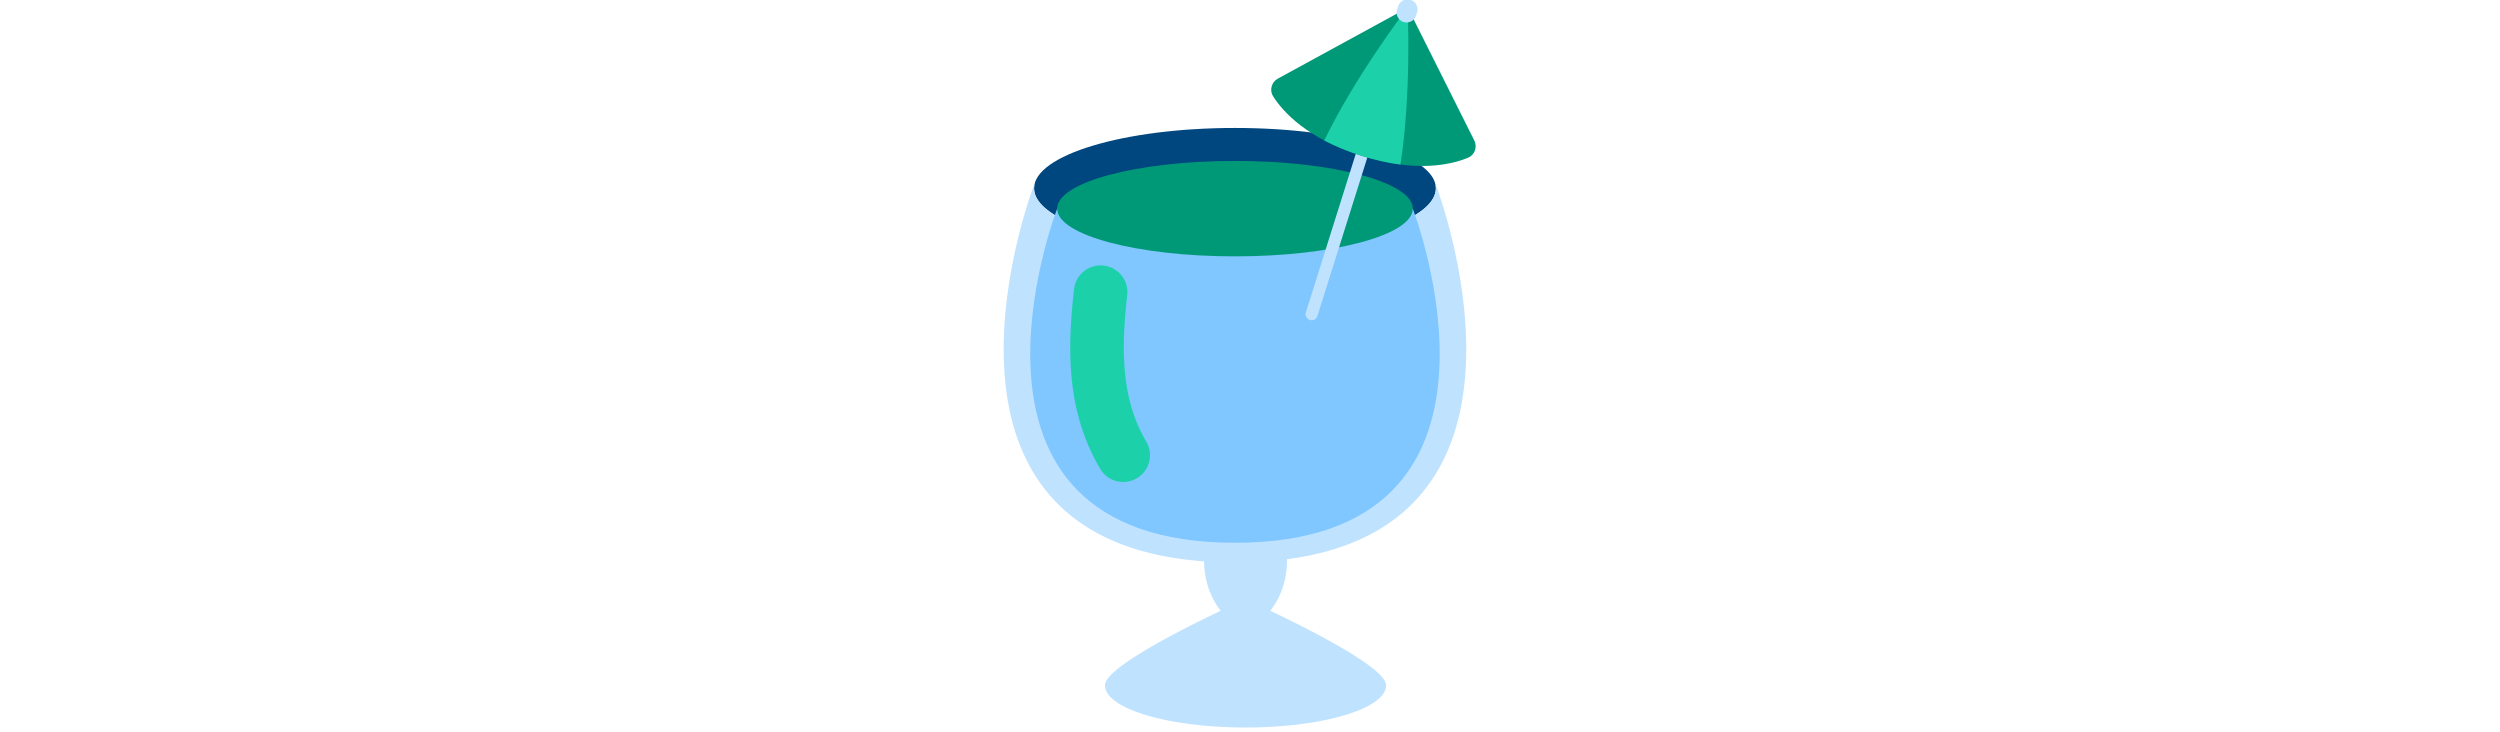 <svg id="th_fir_u1F379-tropicaldrink" width="100%" height="100%" xmlns="http://www.w3.org/2000/svg" version="1.1" xmlns:xlink="http://www.w3.org/1999/xlink" xmlns:svgjs="http://svgjs.com/svgjs" preserveAspectRatio="xMidYMid meet" viewBox="0 0 512 512" style="height:150px" data-uid="fir_u1F379-tropicaldrink" data-keyword="u1F379-tropicaldrink" data-complex="true" data-coll="fir" data-c="{&quot;f4f3ef&quot;:[&quot;fir_u1F379-tropicaldrink_l_0&quot;],&quot;e8e7e2&quot;:[&quot;fir_u1F379-tropicaldrink_l_1&quot;],&quot;ff6f1f&quot;:[&quot;fir_u1F379-tropicaldrink_l_2&quot;],&quot;ffa683&quot;:[&quot;fir_u1F379-tropicaldrink_l_3&quot;],&quot;ffe1ab&quot;:[&quot;fir_u1F379-tropicaldrink_l_4&quot;,&quot;fir_u1F379-tropicaldrink_l_7&quot;],&quot;59cafc&quot;:[&quot;fir_u1F379-tropicaldrink_l_5&quot;],&quot;00b1ff&quot;:[&quot;fir_u1F379-tropicaldrink_l_6&quot;],&quot;ffaf8f&quot;:[&quot;fir_u1F379-tropicaldrink_l_8&quot;]}" data-colors="[&quot;#f4f3ef&quot;,&quot;#e8e7e2&quot;,&quot;#ff6f1f&quot;,&quot;#ffa683&quot;,&quot;#ffe1ab&quot;,&quot;#59cafc&quot;,&quot;#00b1ff&quot;,&quot;#ffaf8f&quot;]"><defs id="SvgjsDefs4937"></defs><path id="fir_u1F379-tropicaldrink_l_0" d="M385.925 131.645C385.925 154.95 323.05 173.842 245.49 173.842S105.055 154.95 105.055 131.645S167.93 89.448 245.49 89.448S385.925 108.341 385.925 131.645Z " data-color-original="#f4f3ef" fill="#00467f" class="f4f3ef"></path><path id="fir_u1F379-tropicaldrink_l_1" d="M281.873 390.924A59.63 59.63 0 0 1 281.834 393.861C281.582 400.345 280.377 406.396 278.54 411.583A54.901 54.901 0 0 1 275.512 418.661C274.977 419.715 274.392 420.701 273.88 421.612C273.3 422.524 272.819 423.361 272.276 424.118A40.242 40.242 0 0 1 270.193 426.948C298.399 440.378 351.139 467.087 351.139 479.034C351.139 495.341 307.142 508.561 252.87 508.561S154.601 495.341 154.601 479.034C154.601 467.087 207.341 440.378 235.547 426.948A40.562 40.562 0 0 1 233.464 424.118C232.921 423.362 232.439 422.524 231.86 421.612C231.349 420.7 230.763 419.714 230.228 418.661A54.962 54.962 0 0 1 227.2 411.583C225.363 406.396 224.158 400.345 223.906 393.861C223.885 393.382 223.886 392.896 223.88 392.412C9.465 377.01 105.055 129.299 105.055 129.299H105.275C105.133 130.076 105.055 130.858 105.055 131.645C105.055 154.95 167.93 173.842 245.49 173.842S385.925 154.95 385.925 131.645C385.925 130.858 385.847 130.076 385.705 129.299H385.925S477.02 365.367 281.873 390.924Z " data-color-original="#e8e7e2" fill="#bfe2ff" class="e8e7e2"></path><path id="fir_u1F379-tropicaldrink_l_2" d="M369.796 145.856S459.926 379.415 245.49 379.415S121.183 145.856 121.183 145.856H369.796Z " data-color-original="#ff6f1f" fill="#80c6ff" class="ff6f1f"></path><path id="fir_u1F379-tropicaldrink_l_3" d="M369.796 145.856C369.796 164.279 314.142 179.213 245.49 179.213S121.184 164.278 121.184 145.856S176.838 112.499 245.49 112.499S369.796 127.433 369.796 145.856Z " data-color-original="#ffa683" fill="#009978" class="ffa683"></path><path id="fir_u1F379-tropicaldrink_l_4" d="M299.092 223.876A4.243 4.243 0 0 1 295.045 218.358L358.94 15.419A4.243 4.243 0 0 1 367.033 17.967L303.137 220.906A4.243 4.243 0 0 1 299.092 223.876Z " data-color-original="#ffe1ab" fill="#bfe2ff" class="ffe1ab"></path><path id="fir_u1F379-tropicaldrink_l_5" d="M412.814 98.242C415.093 102.792 413.064 108.352 408.36 110.293C396.548 115.168 371.996 120.878 333.972 108.906C295.919 96.925 279.07 78.159 272.192 67.4C269.457 63.122 270.96 57.42 275.416 54.987L366.298 5.364H366.299L412.814 98.242Z " data-color-original="#59cafc" fill="#009978" class="59cafc"></path><path id="fir_u1F379-tropicaldrink_l_6" d="M366.173 5.432C366.301 8.152 368.892 65.633 361.16 115.008C353.015 113.968 343.963 112.052 333.971 108.906C323.856 105.721 315.253 102.055 307.923 98.189C329.37 53.821 363.544 8.756 366.018 5.516L366.173 5.432Z " data-color-original="#00b1ff" fill="#1cd1aa" class="00b1ff"></path><path id="fir_u1F379-tropicaldrink_l_7" d="M365.485 15.707A6.941 6.941 0 0 1 358.862 6.676L359.563 4.451A6.944 6.944 0 0 1 368.271 -0.084A6.941 6.941 0 0 1 372.805 8.624L372.104 10.849A6.944 6.944 0 0 1 365.485 15.707Z " data-color-original="#ffe1ab" fill="#bfe2ff" class="ffe1ab"></path><path id="fir_u1F379-tropicaldrink_l_8" d="M167.395 336.926C160.999 336.926 154.77 333.645 151.277 327.74C127.326 287.245 128.337 243.446 132.996 202.147C134.155 191.882 143.416 184.501 153.681 185.657C163.946 186.815 171.329 196.076 170.171 206.342C166.241 241.173 165.133 277.68 183.478 308.696C188.737 317.588 185.792 329.059 176.9 334.318A18.625 18.625 0 0 1 167.395 336.926Z " data-color-original="#ffaf8f" fill="#1cd1aa" class="ffaf8f"></path></svg>